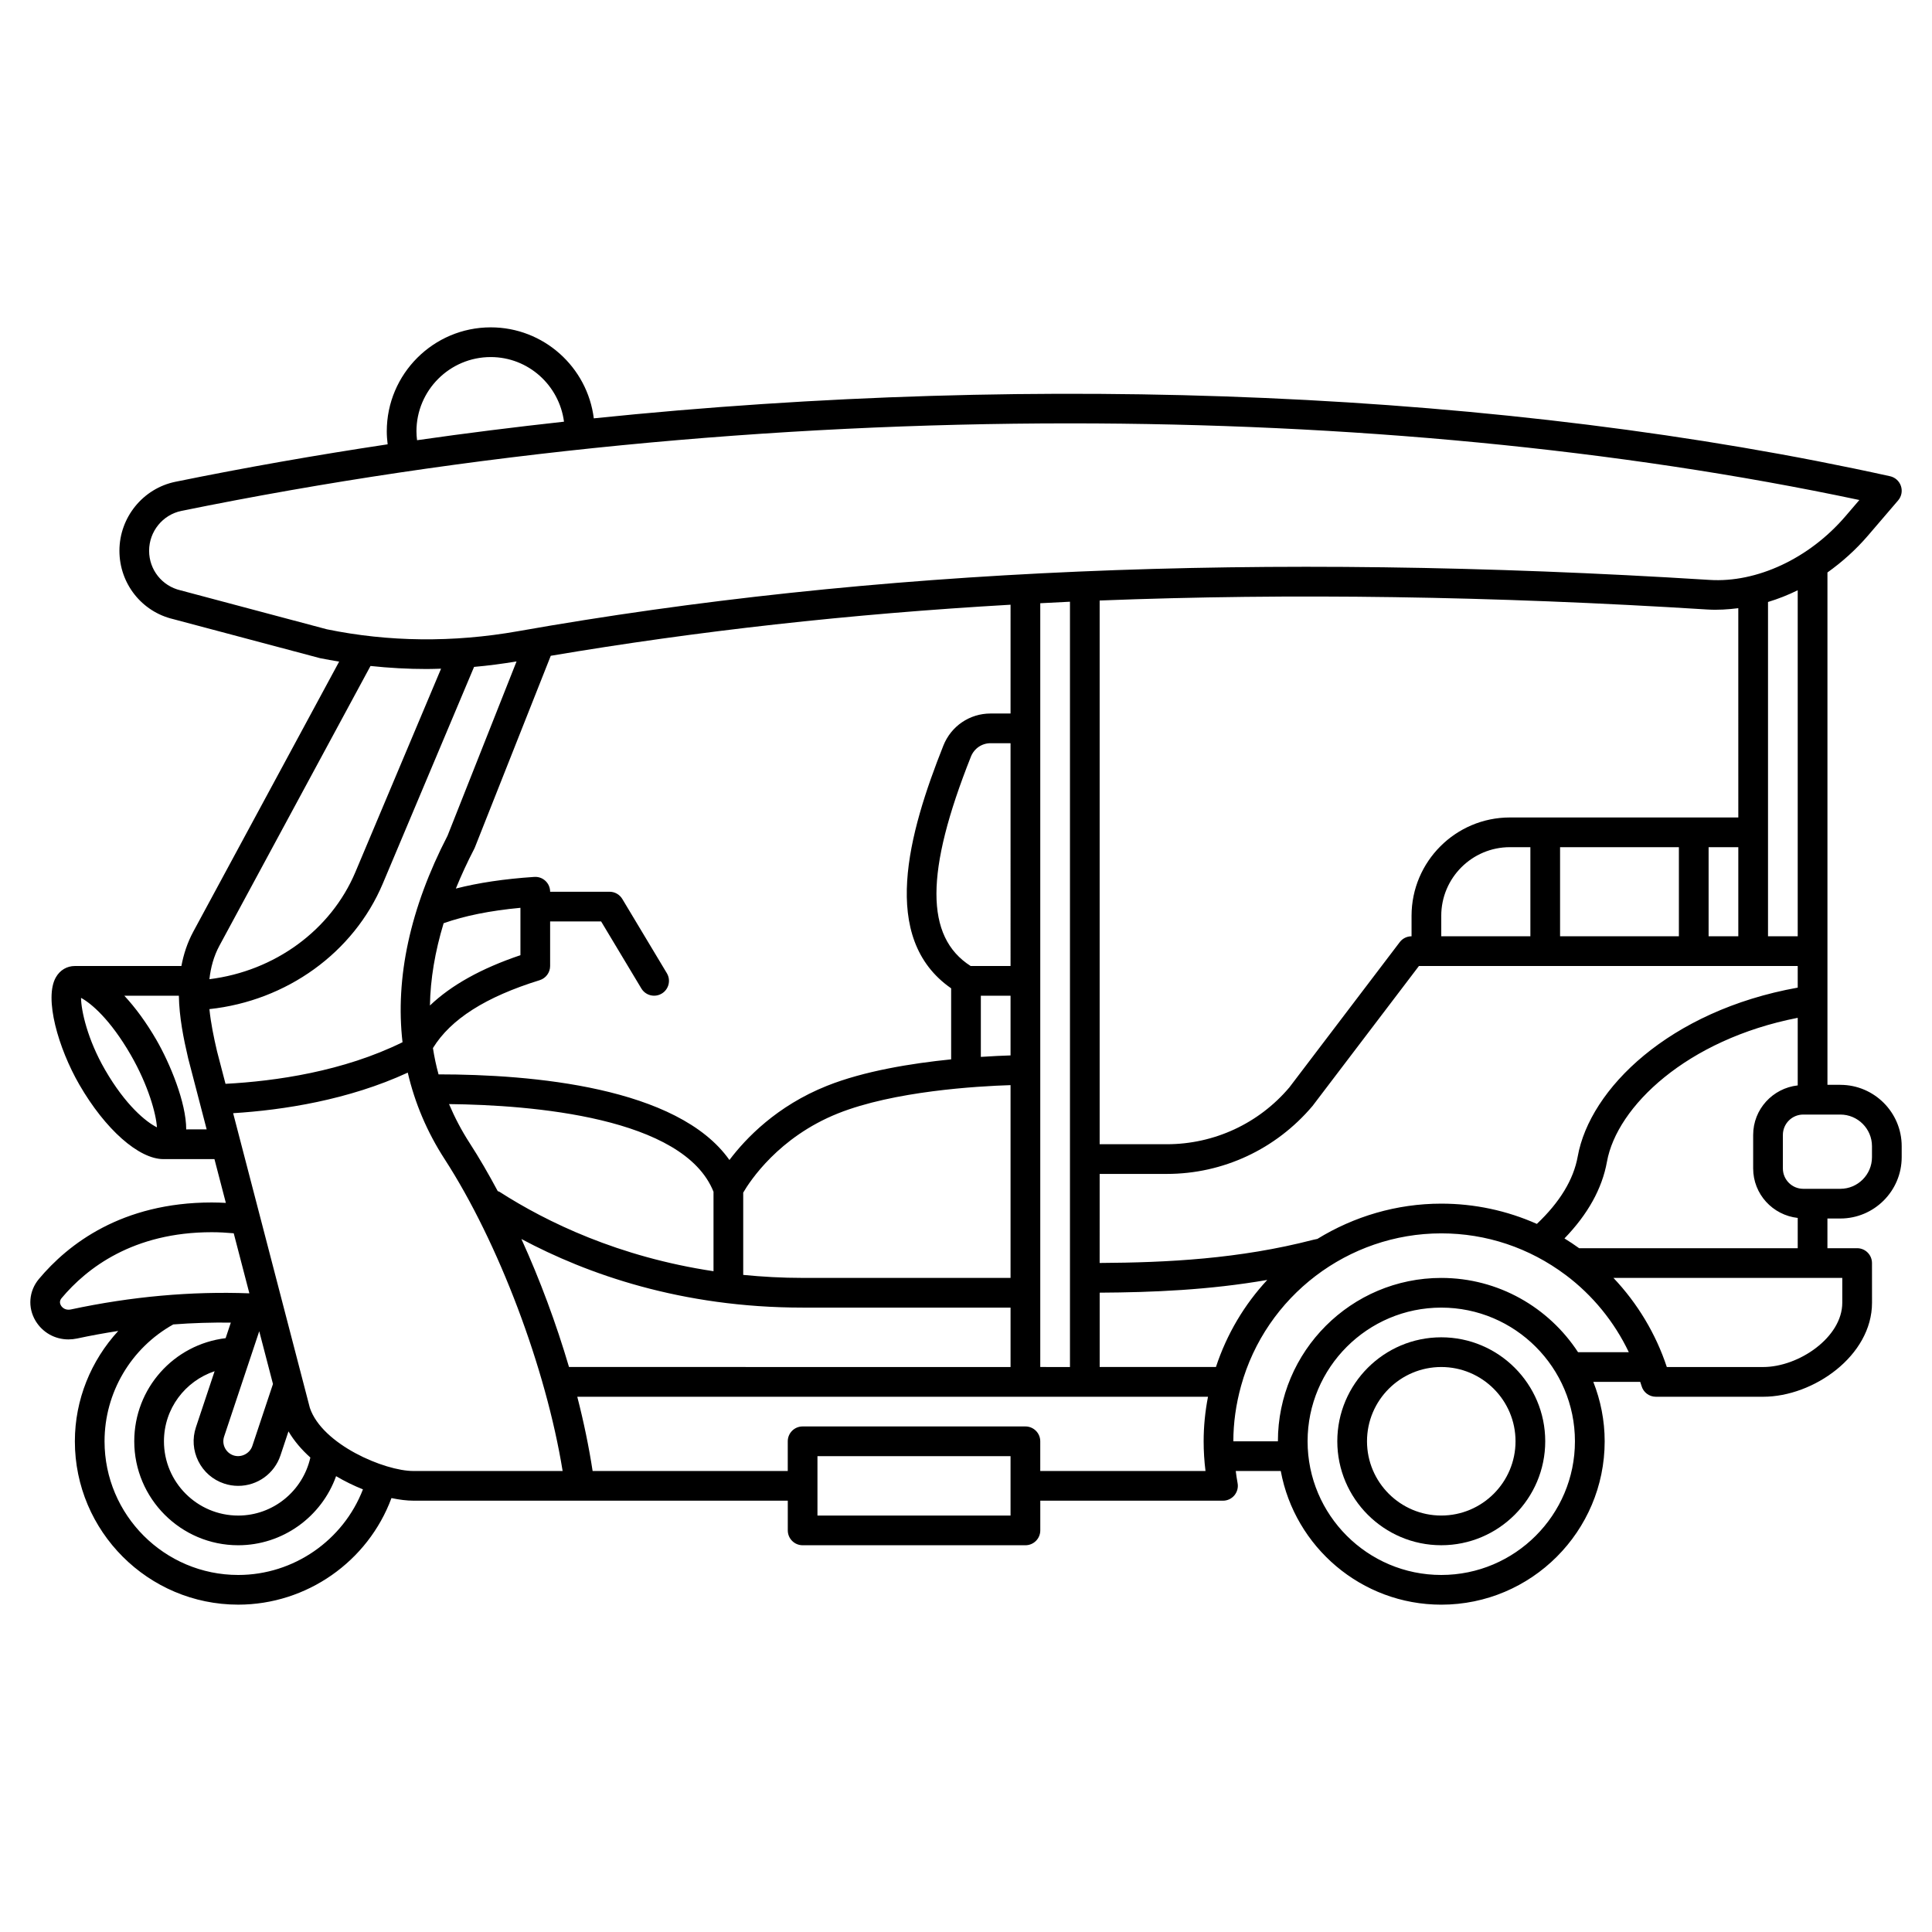 <?xml version="1.0" encoding="UTF-8"?>
<!-- Uploaded to: SVG Repo, www.svgrepo.com, Generator: SVG Repo Mixer Tools -->
<svg fill="#000000" width="800px" height="800px" version="1.1" viewBox="144 144 512 512" xmlns="http://www.w3.org/2000/svg">
 <g>
  <path d="m525.95 498.4c-15.188 0-27.551 12.363-27.551 27.551s12.363 27.551 27.551 27.551 27.551-12.363 27.551-27.551c0.004-15.188-12.359-27.551-27.551-27.551zm0 47.234c-10.852 0-19.68-8.828-19.68-19.68s8.828-19.68 19.68-19.68c10.852 0 19.68 8.828 19.68 19.68 0.004 10.848-8.828 19.68-19.68 19.68z"/>
  <path d="m631.71 431.49h-3.418v-135.78c3.856-2.754 7.488-5.984 10.727-9.758l8.004-9.34c0.902-1.051 1.184-2.496 0.742-3.809-0.441-1.316-1.535-2.297-2.883-2.598-102.12-22.551-224.69-27.605-343.52-15.34-1.699-13.574-13.289-24.113-27.312-24.113-15.188 0-27.551 12.359-27.551 27.551 0 1.156 0.09 2.305 0.23 3.445-18.973 2.859-37.754 6.156-56.234 9.926-8.602 1.758-14.848 9.438-14.848 18.281 0 8.695 5.91 16.156 14.266 18.121l38.895 10.344c1.684 0.348 3.379 0.625 5.07 0.91l-38.641 71.539c-1.609 2.981-2.59 6.047-3.168 9.133h-28.23c-2.102 0-3.934 1.082-5.023 2.977-3.195 5.539 0.641 18.809 6.199 28.445 6.852 11.871 15.773 19.754 22.301 19.754 0.051-0.004 0.094-0.008 0.141-0.008h13.371l3.023 11.609c-1.238-0.062-2.484-0.109-3.734-0.109-23.82 0-38.059 11.023-45.805 20.27-2.672 3.195-3.019 7.551-0.887 11.105 1.883 3.117 5.152 4.914 8.719 4.914 0.75 0 1.52-0.082 2.285-0.242 3.652-0.789 7.285-1.438 10.906-2.004-7.234 7.875-11.496 18.23-11.496 29.238 0 23.871 19.426 43.297 43.297 43.297 18.156 0 34.379-11.445 40.605-28.242 2.094 0.438 4.078 0.688 5.828 0.688l44.098 0.004h55.105v7.871c0 2.176 1.758 3.938 3.938 3.938h59.039c2.176 0 3.938-1.758 3.938-3.938v-7.871h48.418c1.18 0 2.297-0.531 3.047-1.445 0.742-0.914 1.047-2.113 0.812-3.269-0.211-1.043-0.328-2.102-0.477-3.156h11.93c3.715 20.121 21.359 35.426 42.543 35.426 23.871 0 43.297-19.426 43.297-43.297 0-5.559-1.09-10.855-3.008-15.742h12.43c0.105 0.355 0.238 0.695 0.34 1.051 0.473 1.707 2.027 2.887 3.793 2.887h28.449c13.34 0 28.844-10.883 28.844-24.906l-0.008-10.523c0-2.176-1.758-3.938-3.938-3.938h-7.871v-7.871h3.422c8.961 0 16.258-7.297 16.258-16.258v-2.906c0.004-8.961-7.297-16.258-16.258-16.258zm-80.422 36.859c-7.93-3.519-16.492-5.371-25.336-5.371-11.879 0-23.16 3.406-32.828 9.344l-1.086 0.234c-19.645 5.094-38.758 6.039-56.621 6.144l0.004-23.598h17.801c14.859 0 28.887-6.508 38.613-18.008l28.199-37.094h100.38v5.731c-34.086 6.129-55.094 26.855-58.301 44.746-1.098 6.125-4.758 12.129-10.828 17.871zm-85.051 37.922h-30.812v-19.699c14.125-0.082 29.039-0.707 44.414-3.375-6.039 6.5-10.723 14.324-13.602 23.074zm-46.555 0v-202.41c2.621-0.133 5.234-0.281 7.871-0.398v202.81zm-124.89 0c-3.387-11.504-7.688-23.098-12.613-33.922 17.375 9.281 42.402 18.18 74.523 18.18h55.105v15.742zm-93.277-83.668c-0.863-3.688-1.641-7.449-2.019-11.176 20.453-2.191 38.223-14.938 45.957-33.285l24.18-57.406c3.746-0.328 7.504-0.828 11.258-1.445l-18.289 46.188c-9.93 19.211-13.887 37.688-11.93 54.723-15.668 7.719-33.543 10.316-46.91 11.023zm210.29-22.602h-10.574c-12.121-7.75-12.074-24.949 0.082-55.504 0.863-2.148 2.898-3.539 5.195-3.539h5.297zm-7.871 7.871h7.871v15.824c-2.016 0.062-4.707 0.18-7.871 0.391zm7.871 23.699v51.086h-55.102c-5.477 0-10.707-0.301-15.742-0.797v-21.809c1.777-3.051 9.379-14.691 25.078-20.973 14.828-5.93 36.848-7.227 45.766-7.508zm0-98.484h-5.297c-5.543 0-10.449 3.336-12.504 8.496-9.215 23.156-17.051 51.07 2.059 64.332v18.824c-10.43 1.051-23.074 3.078-32.949 7.031-13.266 5.305-21.488 13.906-25.809 19.641-13.688-19.379-52.398-22.684-77.086-22.691-0.633-2.285-1.117-4.613-1.488-6.969 0.004-0.004 0.004-0.008 0.008-0.012 4.707-7.656 13.957-13.539 28.281-17.98 1.648-0.512 2.769-2.035 2.769-3.758v-11.809h13.516l10.664 17.77c0.738 1.23 2.039 1.91 3.379 1.91 0.688 0 1.391-0.18 2.023-0.562 1.867-1.117 2.469-3.535 1.352-5.398l-11.809-19.68c-0.715-1.188-1.996-1.91-3.379-1.91h-15.742c0-1.09-0.449-2.129-1.242-2.875-0.797-0.742-1.82-1.121-2.953-1.055-8.004 0.531-14.844 1.566-20.793 3.086 1.414-3.473 3.035-6.988 4.883-10.551 0.062-0.117 0.113-0.238 0.164-0.363l20.105-50.77c38.816-6.566 79.277-11.09 121.85-13.535zm-150.24 55.578c5.551-1.965 12.223-3.32 20.355-4.086v12.555c-10.406 3.516-18.312 7.93-23.984 13.336 0.121-7.012 1.352-14.293 3.629-21.805zm71.523 71.164v21.055c-25.113-3.773-44.176-12.988-56.703-21.035-0.148-0.098-0.32-0.113-0.477-0.184-2.406-4.504-4.894-8.801-7.465-12.773-2.16-3.34-3.949-6.781-5.445-10.297 21.871 0.234 62.203 3.43 70.09 23.234zm263.71-67.703v-23.617h7.871v23.617zm-39.363 0v-23.617h31.488v23.617zm-31.488 0v-5.43c0-10.027 8.156-18.184 18.188-18.184h5.43v23.617zm78.723-31.488h-60.535c-14.367 0-26.059 11.691-26.059 26.062v5.426c-1.227 0-2.391 0.574-3.133 1.555l-29.25 38.492c-8.094 9.566-19.93 15.059-32.469 15.059h-17.805v-144.09c50.559-1.977 104.03-1.188 161.13 2.387 2.695 0.164 5.41-0.016 8.117-0.355zm15.742 31.488h-7.871v-88.594c2.672-0.809 5.301-1.844 7.871-3.106zm-366.05-133.82c0-10.852 8.828-19.68 19.68-19.68 9.977 0 18.152 7.488 19.422 17.125-13.043 1.434-26.035 3.055-38.941 4.91-0.094-0.781-0.16-1.562-0.16-2.356zm-62.547 42.133c-4.891-1.148-8.301-5.461-8.301-10.48 0-5.109 3.598-9.551 8.555-10.562 75.82-15.461 156.69-23.199 235.42-23.199 73.59 0 145.31 6.762 209.26 20.309l-3.707 4.328h-0.004c-9.582 11.184-23.48 17.645-35.992 16.848-118.75-7.43-222.06-2.981-315.81 13.602-17.172 3.035-34.27 2.844-50.621-0.516zm50.371 20.051c4.941 0.527 9.906 0.805 14.898 0.805 1.266 0 2.535-0.051 3.801-0.086l-22.695 53.883c-6.512 15.461-21.422 26.266-38.695 28.406 0.348-3.066 1.129-6.059 2.656-8.883zm-70.359 107c-4.652-8.055-6.312-15.633-6.356-19.043 2.691 1.43 7.769 5.738 13.176 15.105 4.676 8.105 6.731 15.68 6.941 19.203-2.863-1.418-8.293-5.797-13.762-15.266zm21.52 15.812c0.004-7.137-4.328-17.527-7.883-23.688-2.672-4.617-5.582-8.586-8.516-11.734h14.453c0.098 5.703 1.238 11.352 2.473 16.621l4.894 18.801zm19.352 53.492 3.641 13.98-5.477 16.43c-0.672 2.008-2.934 3.164-4.984 2.492-2.059-0.688-3.176-2.922-2.492-4.984zm-16.133 34.445c1.41 2.82 3.836 4.93 6.82 5.922 1.211 0.41 2.469 0.609 3.738 0.609 5.09 0 9.598-3.242 11.203-8.078l2.121-6.363c1.492 2.527 3.473 4.852 5.801 6.934-1.992 8.863-9.875 15.379-19.121 15.379-10.852 0-19.68-8.828-19.68-19.68 0-8.66 5.606-15.957 13.426-18.578l-4.949 14.844c-0.996 2.988-0.77 6.188 0.641 9.012zm-33.789-40.219c-1.309 0.273-2.203-0.352-2.613-1.031-0.41-0.688-0.355-1.355 0.172-1.984 6.668-7.957 18.984-17.457 39.77-17.457 1.977 0 3.918 0.113 5.832 0.285l4.144 15.914c-15.379-0.578-31.266 0.836-47.305 4.273zm44.352 70.363c-19.535 0-35.426-15.891-35.426-35.426 0-12.852 6.984-24.711 18.215-30.969 5.129-0.395 10.211-0.539 15.25-0.484l-1.375 4.125c-13.727 1.656-24.215 13.277-24.215 27.328 0 15.188 12.363 27.551 27.551 27.551 11.809 0 22.102-7.566 25.938-18.309 2.309 1.371 4.715 2.539 7.117 3.496-5.211 13.504-18.348 22.688-33.055 22.688zm46.434-27.551c-7.664 0-24.172-7.012-27.449-16.734l-20.332-78.09c13.359-0.832 30.602-3.523 46.277-10.75 1.871 8.031 5.098 15.703 9.766 22.914 14.336 22.148 26.875 55.473 31.277 82.66zm158.24 11.809h-51.168v-15.742h51.168zm7.875-11.809v-7.871c0-2.176-1.758-3.938-3.938-3.938h-59.039c-2.176 0-3.938 1.758-3.938 3.938v7.871h-51.715c-0.973-6.344-2.336-12.953-4.066-19.68h167.15c-0.77 3.945-1.156 7.902-1.156 11.805 0 2.625 0.164 5.258 0.492 7.871zm106.27 27.551c-19.535 0-35.426-15.891-35.426-35.426 0-19.535 15.891-35.426 35.426-35.426 19.535 0 35.426 15.891 35.426 35.426 0 19.535-15.891 35.426-35.426 35.426zm36.246-59.039c-7.738-11.832-21.082-19.68-36.242-19.68-23.871 0-43.297 19.426-43.297 43.297h-11.809c0-4.84 0.688-9.785 2.047-14.691 6.574-23.797 28.395-40.414 53.055-40.414 11.934 0 23.332 3.812 32.957 11.023 0.004 0.004 0.008 0.004 0.012 0.004 7.168 5.371 12.91 12.453 16.73 20.461zm70.027-13.102c0 9.176-11.531 17.035-20.973 17.035h-25.527c-2.902-8.789-7.769-16.887-14.145-23.617l60.645 0.004zm-69.734-14.453c-1.27-0.914-2.566-1.781-3.891-2.59 6.188-6.391 9.984-13.215 11.262-20.328 2.617-14.59 21.117-32.387 50.555-38.137v17.91c-6.625 0.738-11.809 6.309-11.809 13.121v8.879c0 6.816 5.184 12.383 11.809 13.121v8.023zm77.605-24.129c0 4.625-3.762 8.387-8.387 8.387h-9.828c-2.981 0-5.398-2.422-5.398-5.398v-8.879c0-2.981 2.422-5.398 5.398-5.398h9.828c4.625 0 8.387 3.762 8.387 8.387z"/>
 </g>
</svg>